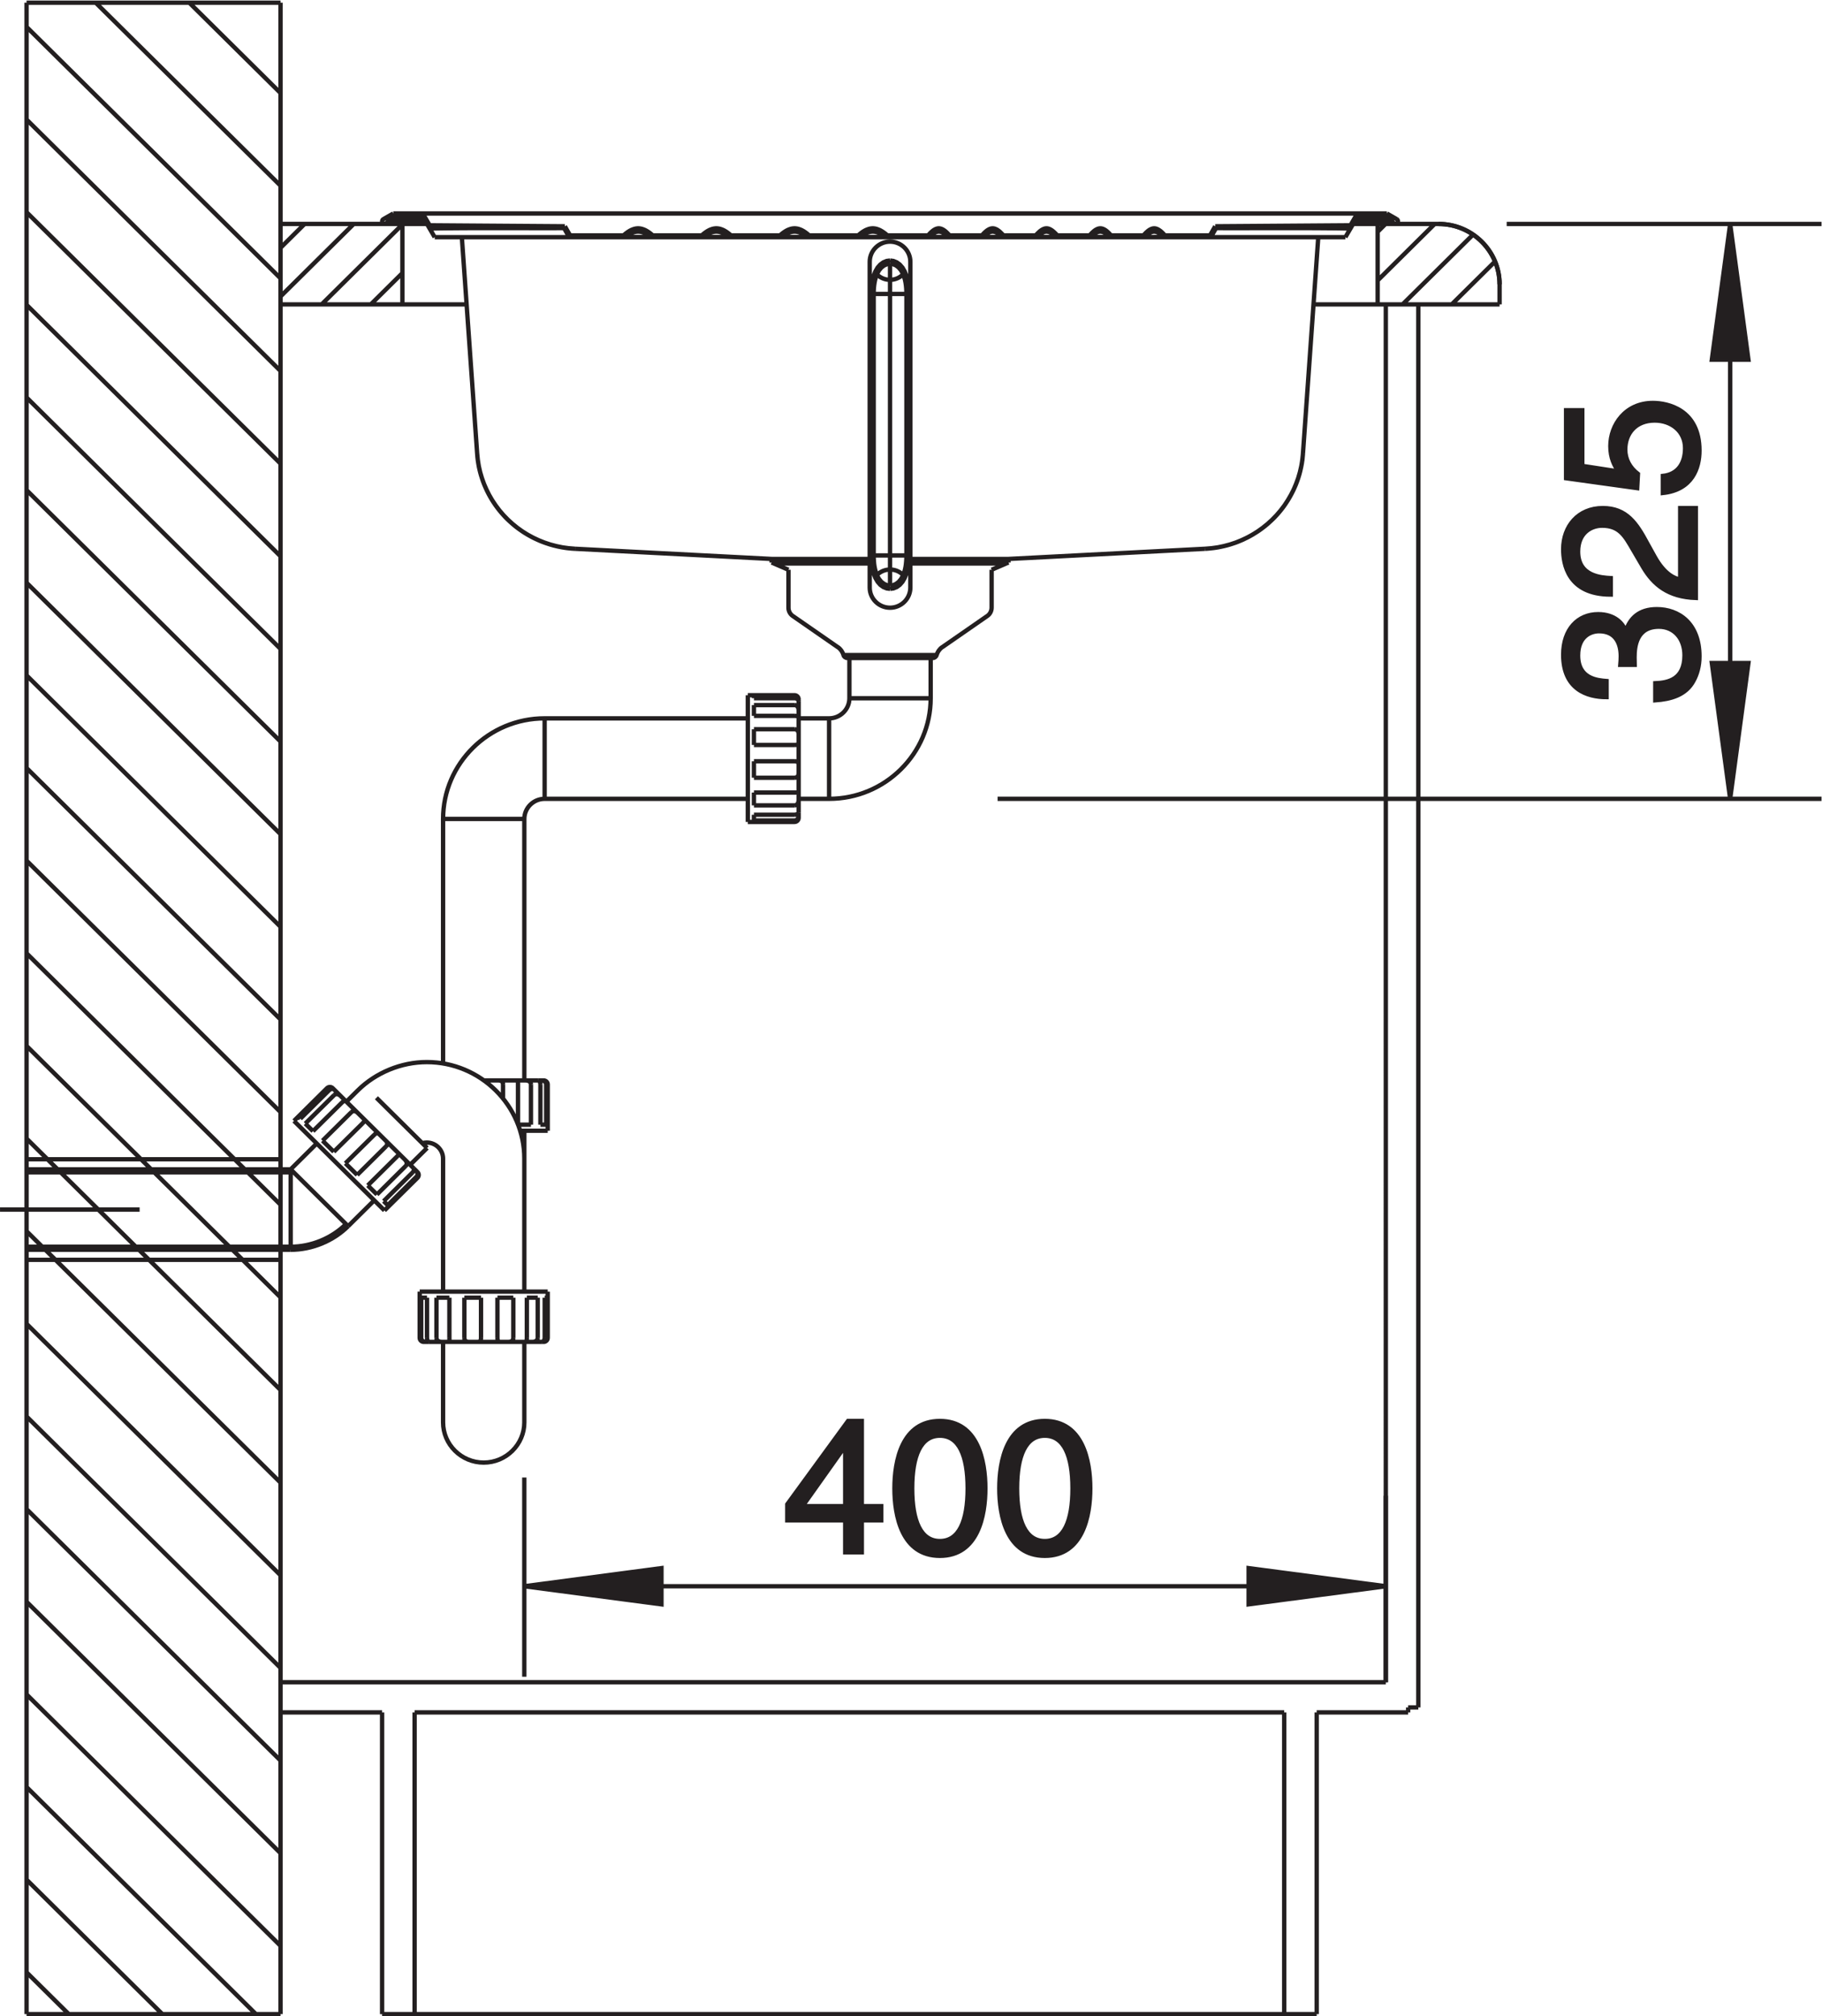 <?xml version="1.0" encoding="UTF-8" standalone="no"?>
<!-- Created with Inkscape (http://www.inkscape.org/) -->

<svg
   version="1.1"
   id="svg2"
   xml:space="preserve"
   width="79.263"
   height="87.678"
   viewBox="0 0 79.263 87.678"
   xmlns="http://www.w3.org/2000/svg"
   xmlns:svg="http://www.w3.org/2000/svg"><defs
     id="defs6"><clipPath
       clipPathUnits="userSpaceOnUse"
       id="clipPath16"><path
         d="M 0,65.758 H 59.447 V 0 H 0 Z"
         id="path14" /></clipPath></defs><g
     id="g8"
     transform="matrix(1.333,0,0,-1.333,0,87.678)"><g
       id="g10"><g
         id="g12"
         clip-path="url(#clipPath16)"><g
           id="g18"
           transform="translate(53.35,44.087)"><path
             d="m 0,0 c 0,0.079 -0.006,0.165 -0.006,0.244 0,0.365 0.068,0.999 0.795,0.999 0.498,0 0.836,-0.384 0.836,-0.932 0,-0.798 -0.547,-0.896 -0.953,-0.914 v -0.555 c 0.498,0.037 0.996,0.165 1.248,0.64 0.113,0.207 0.193,0.476 0.193,0.792 0,1.091 -0.685,1.541 -1.392,1.541 -0.578,0 -0.875,-0.298 -1.01,-0.712 h -0.012 c -0.074,0.231 -0.34,0.548 -0.892,0.548 -0.661,0 -1.141,-0.493 -1.141,-1.322 0,-1.127 0.783,-1.383 1.416,-1.383 v 0.524 c -0.301,0.024 -0.93,0.073 -0.93,0.835 0,0.639 0.426,0.792 0.684,0.792 0.543,0 0.709,-0.403 0.709,-0.817 0,-0.091 -0.006,-0.189 -0.014,-0.28 z"
             style="fill:#231f20;fill-opacity:1;fill-rule:nonzero;stroke:none"
             id="path20" /></g><g
           id="g22"
           transform="translate(52.568,46.915)"><path
             d="m 0,0 c -0.303,0.018 -1.066,0.055 -1.066,0.865 0,0.628 0.437,0.847 0.783,0.847 0.566,0 0.744,-0.329 1.01,-0.786 L 1.059,0.359 C 1.396,-0.213 1.877,-0.615 2.775,-0.646 V 2.285 H 2.266 V -0.042 C 2.1,-0.019 1.76,0.11 1.434,0.695 L 1.187,1.139 c -0.343,0.64 -0.669,1.146 -1.447,1.146 -0.806,0 -1.293,-0.598 -1.293,-1.341 0,-0.463 0.143,-1.48 1.553,-1.48 z"
             style="fill:#231f20;fill-opacity:1;fill-rule:nonzero;stroke:none"
             id="path24" /></g><g
           id="g26"
           transform="translate(51.639,50.577)"><path
             d="m 0,0 v 1.815 h -0.529 v -2.217 l 2.32,-0.323 0.025,0.463 C 1.551,-0.061 1.402,0.219 1.402,0.53 c 0,0.53 0.34,0.95 0.961,0.95 0.543,0 0.992,-0.347 0.992,-0.901 0,-0.482 -0.222,-0.853 -0.726,-0.908 V -0.884 C 3.596,-0.78 3.824,-0.061 3.824,0.5 3.824,1.84 2.783,2.053 2.303,2.053 1.41,2.053 0.916,1.34 0.916,0.646 0.916,0.262 1.047,0 1.187,-0.183 Z"
             style="fill:#231f20;fill-opacity:1;fill-rule:nonzero;stroke:none"
             id="path28" /></g><g
           id="g30"
           transform="translate(51.639,50.577)"><path
             d="m 0,0 v 1.815 h -0.529 v -2.217 l 2.32,-0.323 0.025,0.463 C 1.551,-0.061 1.402,0.219 1.402,0.53 c 0,0.53 0.34,0.95 0.961,0.95 0.543,0 0.992,-0.347 0.992,-0.901 0,-0.482 -0.222,-0.853 -0.726,-0.908 V -0.884 C 3.596,-0.78 3.824,-0.061 3.824,0.5 3.824,1.84 2.783,2.053 2.303,2.053 1.41,2.053 0.916,1.34 0.916,0.646 0.916,0.262 1.047,0 1.187,-0.183 Z m 0.93,-3.662 c -0.303,0.018 -1.067,0.055 -1.067,0.865 0,0.628 0.438,0.847 0.783,0.847 0.567,0 0.745,-0.329 1.01,-0.786 l 0.332,-0.567 c 0.338,-0.572 0.819,-0.974 1.717,-1.005 v 2.931 h -0.51 v -2.328 c -0.166,0.024 -0.506,0.153 -0.832,0.738 l -0.246,0.444 c -0.344,0.64 -0.67,1.146 -1.447,1.146 -0.807,0 -1.293,-0.598 -1.293,-1.341 0,-0.463 0.143,-1.48 1.553,-1.48 z m 0.781,-2.827 c 0,0.079 -0.006,0.164 -0.006,0.243 0,0.366 0.068,1 0.795,1 0.498,0 0.836,-0.384 0.836,-0.933 0,-0.798 -0.547,-0.895 -0.953,-0.913 v -0.555 c 0.498,0.037 0.996,0.165 1.248,0.64 0.113,0.207 0.193,0.475 0.193,0.792 0,1.09 -0.685,1.541 -1.392,1.541 -0.578,0 -0.875,-0.298 -1.01,-0.712 H 1.41 c -0.074,0.231 -0.34,0.548 -0.892,0.548 -0.661,0 -1.141,-0.494 -1.141,-1.322 0,-1.128 0.783,-1.383 1.416,-1.383 v 0.523 c -0.301,0.025 -0.93,0.074 -0.93,0.835 0,0.64 0.426,0.792 0.684,0.792 0.543,0 0.709,-0.402 0.709,-0.816 0,-0.091 -0.006,-0.189 -0.014,-0.28 z"
             style="fill:none;stroke:#231f20;stroke-width:0.142;stroke-linecap:butt;stroke-linejoin:miter;stroke-miterlimit:2.613;stroke-dasharray:none;stroke-opacity:1"
             id="path32" /></g><g
           id="g34"
           transform="translate(56.465,58.47)"><path
             d="M 0,0 -0.598,-4.429 H 0.596 Z"
             style="fill:#231f20;fill-opacity:1;fill-rule:nonzero;stroke:none"
             id="path36" /></g><g
           id="g38"
           transform="translate(56.465,58.47)"><path
             d="M 0,0 -0.598,-4.429 H 0.596 Z"
             style="fill:none;stroke:#231f20;stroke-width:0.142;stroke-linecap:butt;stroke-linejoin:miter;stroke-miterlimit:2.613;stroke-dasharray:none;stroke-opacity:1"
             id="path40" /></g><g
           id="g42"
           transform="translate(56.465,39.716)"><path
             d="m 0,0 v 9.376 m 0,9.377 V 9.376 M -23.908,0 H 2.982 M -7.293,18.753 H 2.982"
             style="fill:none;stroke:#231f20;stroke-width:0.142;stroke-linecap:butt;stroke-linejoin:miter;stroke-miterlimit:2.613;stroke-dasharray:none;stroke-opacity:1"
             id="path44" /></g><g
           id="g46"
           transform="translate(56.465,39.716)"><path
             d="M 0,0 0.596,4.429 H -0.598 Z"
             style="fill:#231f20;fill-opacity:1;fill-rule:nonzero;stroke:none"
             id="path48" /></g><g
           id="g50"
           transform="translate(56.465,39.716)"><path
             d="M 0,0 0.596,4.429 H -0.598 Z"
             style="fill:none;stroke:#231f20;stroke-width:0.142;stroke-linecap:butt;stroke-linejoin:miter;stroke-miterlimit:2.613;stroke-dasharray:none;stroke-opacity:1"
             id="path52" /></g><g
           id="g54"
           transform="translate(27.572,18.587)"><path
             d="m 0,0 h 0.012 v -1.944 h -1.391 z m 1.188,-2.407 v 0.463 H 0.554 V 0.834 H 0.105 l -1.982,-2.717 v -0.524 h 1.889 v -1.042 h 0.542 v 1.042 z"
             style="fill:#231f20;fill-opacity:1;fill-rule:nonzero;stroke:none"
             id="path56" /></g><g
           id="g58"
           transform="translate(32.158,17.221)"><path
             d="M 0,0 C 0,0.89 -0.24,2.199 -1.484,2.199 -2.727,2.199 -2.967,0.89 -2.967,0 c 0,-0.89 0.24,-2.2 1.483,-2.2 C -0.24,-2.2 0,-0.89 0,0 m -0.578,0 c 0,-1.072 -0.283,-1.718 -0.906,-1.718 -0.621,0 -0.904,0.646 -0.904,1.718 0,1.072 0.283,1.719 0.904,1.719 0.623,0 0.906,-0.647 0.906,-1.719"
             style="fill:#231f20;fill-opacity:1;fill-rule:nonzero;stroke:none"
             id="path60" /></g><g
           id="g62"
           transform="translate(35.582,17.221)"><path
             d="M 0,0 C 0,0.89 -0.24,2.199 -1.484,2.199 -2.729,2.199 -2.969,0.89 -2.969,0 c 0,-0.89 0.24,-2.2 1.485,-2.2 C -0.24,-2.2 0,-0.89 0,0 m -0.58,0 c 0,-1.072 -0.283,-1.718 -0.904,-1.718 -0.621,0 -0.905,0.646 -0.905,1.718 0,1.072 0.284,1.719 0.905,1.719 0.621,0 0.904,-0.647 0.904,-1.719"
             style="fill:#231f20;fill-opacity:1;fill-rule:nonzero;stroke:none"
             id="path64" /></g><g
           id="g66"
           transform="translate(35.582,17.221)"><path
             d="M 0,0 C 0,0.89 -0.24,2.199 -1.484,2.199 -2.729,2.199 -2.969,0.89 -2.969,0 c 0,-0.89 0.24,-2.2 1.485,-2.2 C -0.24,-2.2 0,-0.89 0,0 Z m -0.58,0 c 0,-1.072 -0.283,-1.718 -0.904,-1.718 -0.621,0 -0.905,0.646 -0.905,1.718 0,1.072 0.284,1.719 0.905,1.719 0.621,0 0.904,-0.647 0.904,-1.719 z m -2.844,0 c 0,0.89 -0.24,2.199 -1.484,2.199 -1.243,0 -1.483,-1.309 -1.483,-2.199 0,-0.89 0.24,-2.2 1.483,-2.2 1.244,0 1.484,1.31 1.484,2.2 z m -0.578,0 c 0,-1.072 -0.283,-1.718 -0.906,-1.718 -0.621,0 -0.904,0.646 -0.904,1.718 0,1.072 0.283,1.719 0.904,1.719 0.623,0 0.906,-0.647 0.906,-1.719 z M -8.01,1.365 h 0.012 v -1.944 h -1.391 z m 1.188,-2.407 v 0.463 h -0.634 v 2.778 h -0.449 l -1.983,-2.717 v -0.524 h 1.89 v -1.042 h 0.542 v 1.042 z"
             style="fill:none;stroke:#231f20;stroke-width:0.142;stroke-linecap:butt;stroke-linejoin:miter;stroke-miterlimit:2.613;stroke-dasharray:none;stroke-opacity:1"
             id="path68" /></g><g
           id="g70"
           transform="translate(45.227,14.029)"><path
             d="M 0,0 -4.477,0.591 V -0.59 Z"
             style="fill:#231f20;fill-opacity:1;fill-rule:nonzero;stroke:none"
             id="path72" /></g><g
           id="g74"
           transform="translate(45.227,14.029)"><path
             d="M 0,0 -4.477,0.591 V -0.59 Z"
             style="fill:none;stroke:#231f20;stroke-width:0.142;stroke-linecap:butt;stroke-linejoin:miter;stroke-miterlimit:2.613;stroke-dasharray:none;stroke-opacity:1"
             id="path76" /></g><g
           id="g78"
           transform="translate(17.111,14.029)"><path
             d="M 0,0 H 14.057 M 28.115,0 H 14.057 M 0,3.547 v -6.499 m 28.115,-0.18 v 6.085"
             style="fill:none;stroke:#231f20;stroke-width:0.142;stroke-linecap:butt;stroke-linejoin:miter;stroke-miterlimit:2.613;stroke-dasharray:none;stroke-opacity:1"
             id="path80" /></g><g
           id="g82"
           transform="translate(17.111,14.029)"><path
             d="M 0,0 4.476,-0.59 V 0.591 Z"
             style="fill:#231f20;fill-opacity:1;fill-rule:nonzero;stroke:none"
             id="path84" /></g><g
           id="g86"
           transform="translate(17.111,14.029)"><path
             d="M 0,0 4.476,-0.59 V 0.591 Z"
             style="fill:none;stroke:#231f20;stroke-width:0.142;stroke-linecap:butt;stroke-linejoin:miter;stroke-miterlimit:2.613;stroke-dasharray:none;stroke-opacity:1"
             id="path88" /></g><g
           id="g90"
           transform="translate(48.94,56.501)"><path
             d="M 0,0 C 0,1.084 -0.895,1.969 -1.99,1.969 M -31.165,-14.16 c -1.826,0 -3.315,-1.474 -3.315,-3.281 m 3.315,3.281 c -1.826,0 -3.315,-1.474 -3.315,-3.281 m 3.315,0.656 c -0.365,0 -0.663,-0.295 -0.663,-0.656 m 0.663,0.656 c -0.365,0 -0.663,-0.295 -0.663,-0.656 m -2.652,-11.081 c 0,0.289 -0.239,0.524 -0.531,0.524 -0.048,0 -0.101,-0.007 -0.147,-0.02 m 0.678,-0.504 c 0,0.289 -0.239,0.524 -0.531,0.524 -0.048,0 -0.101,-0.007 -0.147,-0.02 m 3.33,-0.504 c 0,1.734 -1.43,3.149 -3.183,3.149 -0.833,0 -1.666,-0.344 -2.25,-0.922 m 5.433,-2.227 c 0,1.734 -1.43,3.149 -3.183,3.149 -0.833,0 -1.666,-0.344 -2.25,-0.922 m 2.781,-10.83 c 0,-0.723 0.595,-1.313 1.326,-1.313 0.73,0 1.326,0.59 1.326,1.313 m -2.652,0 c 0,-0.723 0.595,-1.313 1.326,-1.313 0.73,0 1.326,0.59 1.326,1.313 m 9.946,20.34 c 1.826,0 3.315,1.474 3.315,3.281 m -3.315,-3.281 c 1.826,0 3.315,1.474 3.315,3.281 m -3.315,-0.656 c 0.365,0 0.663,0.295 0.663,0.656 m -0.663,-0.656 c 0.365,0 0.663,0.295 0.663,0.656 m -1.989,2.953 c 0,-0.107 0.053,-0.209 0.141,-0.269 m -0.141,0.269 c 0,-0.107 0.053,-0.209 0.141,-0.269 m 1.654,-1.274 c -0.027,0.1 -0.094,0.196 -0.181,0.255 m 0.181,-0.255 c -0.027,0.1 -0.094,0.196 -0.181,0.255 m 3.094,-0.352 c 0.059,0 0.112,0.04 0.127,0.096 m -0.127,-0.096 c 0.059,0 0.112,0.04 0.127,0.096 m -3.04,0 c 0.016,-0.057 0.068,-0.096 0.127,-0.096 m -0.127,0.096 c 0.016,-0.057 0.068,-0.096 0.127,-0.096 m 3.094,0.352 c -0.087,-0.059 -0.153,-0.157 -0.181,-0.257 m 0.181,0.257 c -0.087,-0.059 -0.153,-0.157 -0.181,-0.257 m 1.654,1.276 c 0.088,0.06 0.141,0.162 0.141,0.269 m -0.141,-0.269 c 0.088,0.06 0.141,0.162 0.141,0.269 m -2.888,1.069 c -0.112,0.113 -0.266,0.177 -0.427,0.177 -0.161,0 -0.319,-0.067 -0.429,-0.179 m 0.856,0.002 c -0.112,0.113 -0.266,0.177 -0.427,0.177 -0.161,0 -0.319,-0.067 -0.429,-0.179 m -0.234,-0.411 c 0,-0.361 0.298,-0.656 0.663,-0.656 0.365,0 0.663,0.295 0.663,0.656 m -1.326,0 c 0,-0.361 0.298,-0.656 0.663,-0.656 0.365,0 0.663,0.295 0.663,0.656 m 0,10.63 c 0,0.361 -0.298,0.656 -0.663,0.656 -0.365,0 -0.663,-0.295 -0.663,-0.656 m 1.326,0 c 0,0.361 -0.298,0.656 -0.663,0.656 -0.365,0 -0.663,-0.295 -0.663,-0.656 m 0.234,-0.411 c 0.11,-0.113 0.268,-0.179 0.429,-0.179 0.161,0 0.319,0.069 0.429,0.182 m -0.858,-0.003 c 0.11,-0.113 0.268,-0.179 0.429,-0.179 0.161,0 0.319,0.069 0.429,0.182 m -15.85,-29.474 c 0.024,0.024 0.039,0.059 0.039,0.093 0,0.034 -0.015,0.068 -0.039,0.093 m 0,-0.186 c 0.024,0.024 0.039,0.059 0.039,0.093 0,0.034 -0.015,0.068 -0.039,0.093 m -2.767,2.737 c -0.024,0.024 -0.058,0.038 -0.093,0.038 -0.035,0 -0.07,-0.014 -0.094,-0.038 m 0.187,0 c -0.024,0.024 -0.058,0.038 -0.093,0.038 -0.035,0 -0.07,-0.014 -0.094,-0.038 m 1.865,28.303 c -0.009,-0.005 -0.014,-0.014 -0.014,-0.023 0,-0.015 0.013,-0.027 0.028,-0.027 0.005,0 0.011,10e-4 0.015,0.005 m -0.029,0.045 c -0.009,-0.005 -0.014,-0.014 -0.014,-0.023 0,-0.015 0.013,-0.027 0.028,-0.027 0.005,0 0.011,10e-4 0.015,0.005 m 32.962,0 c 0.004,-0.004 0.01,-0.005 0.016,-0.005 0.015,0 0.027,0.012 0.027,0.027 0,0.009 -0.006,0.018 -0.014,0.023 M -3.412,2.034 c 0.004,-0.004 0.01,-0.005 0.016,-0.005 0.015,0 0.027,0.012 0.027,0.027 0,0.009 -0.006,0.018 -0.014,0.023 M -3.443,1.99 c 0.013,-0.009 0.031,-0.014 0.047,-0.014 0.044,0 0.08,0.036 0.08,0.08 0,0.027 -0.016,0.054 -0.039,0.069 M -3.443,1.99 c 0.013,-0.009 0.031,-0.014 0.047,-0.014 0.044,0 0.08,0.036 0.08,0.08 0,0.027 -0.016,0.054 -0.039,0.069 m -33.075,0 c -0.024,-0.015 -0.039,-0.042 -0.039,-0.069 0,-0.044 0.035,-0.08 0.08,-0.08 0.016,0 0.033,0.005 0.046,0.014 m -0.087,0.135 c -0.024,-0.015 -0.039,-0.042 -0.039,-0.069 0,-0.044 0.035,-0.08 0.08,-0.08 0.016,0 0.033,0.005 0.046,0.014 m 1.1,-36.36 c 0,-0.072 0.059,-0.131 0.133,-0.131 m -0.133,0.131 c 0,-0.072 0.059,-0.131 0.133,-0.131 m 3.912,0 c 0.073,0 0.133,0.059 0.133,0.131 m -0.133,-0.131 c 0.073,0 0.133,0.059 0.133,0.131 m 8.056,16.831 c 0.072,0 0.133,0.059 0.133,0.131 m -0.133,-0.131 c 0.072,0 0.133,0.059 0.133,0.131 m 0,3.871 c 0,0.073 -0.061,0.132 -0.133,0.132 m 0.133,-0.132 c 0,0.073 -0.061,0.132 -0.133,0.132 m -8.056,-12.697 c 0,0.072 -0.06,0.131 -0.133,0.131 m 0.133,-0.131 c 0,0.072 -0.06,0.131 -0.133,0.131 m -8.256,-5.426 c 0.669,0 1.337,0.275 1.806,0.739 m -1.806,-0.739 c 0.669,0 1.337,0.275 1.806,0.739 m -1.806,1.689 c 0.027,0 0.053,0.011 0.071,0.028 m -0.071,-0.028 c 0.027,0 0.053,0.011 0.071,0.028 m -0.402,38.128 h -8.288 M -3.412,2.034 -3.648,2.198 M -3.443,1.99 -3.68,2.155 m 0,0.155 0.325,-0.186 m -0.34,0.133 0.312,-0.178 m -27.122,-0.187 -4.413,0.032 m 4.382,-0.085 -4.414,0.033 m 23.518,-0.33 h -0.142 m -1.615,0 h -0.143 m -1.613,0 h -0.143 m -1.615,0 h -0.143 m -1.614,0 h -0.143 m 9.574,0.291 0.168,-10e-4 m -11.85,-0.29 h -0.16 m -2.393,0 h -0.159 m -2.393,0 h -0.16 m -2.394,0 h -0.159 m 17.256,0 h -0.159 M -9.25,1.837 -9.244,1.836 -9.225,1.835 -9.193,1.834 -9.15,1.833 h 0.121 m -1.893,-0.238 -0.047,0.051 -0.043,0.044 -0.041,0.037 -0.039,0.029 -0.035,0.023 -0.031,0.017 -0.031,0.013 -0.028,0.009 -0.029,0.005 -0.027,0.002 -0.028,-0.002 -0.027,-0.005 -0.029,-0.009 -0.03,-0.013 -0.033,-0.017 -0.035,-0.023 -0.037,-0.03 -0.041,-0.036 -0.043,-0.044 -0.047,-0.051 m -1.057,0 -0.047,0.051 -0.043,0.044 -0.041,0.037 -0.037,0.029 -0.035,0.023 -0.033,0.017 -0.029,0.013 -0.03,0.009 -0.027,0.005 -0.027,0.002 -0.028,-0.002 -0.029,-0.005 -0.029,-0.009 -0.03,-0.013 -0.033,-0.017 -0.035,-0.023 -0.037,-0.03 -0.041,-0.036 -0.043,-0.044 -0.047,-0.051 m 2.41,-0.053 -0.043,0.043 -0.041,0.036 -0.037,0.029 -0.035,0.023 -0.031,0.017 -0.031,0.013 -0.028,0.008 -0.027,0.005 -0.029,0.002 -0.028,-10e-4 -0.027,-0.006 -0.029,-0.008 -0.03,-0.013 -0.031,-0.017 -0.035,-0.023 -0.037,-0.028 -0.041,-0.037 -0.043,-0.043 m -1.155,0 -0.042,0.043 -0.04,0.036 -0.039,0.029 -0.033,0.023 -0.033,0.017 -0.029,0.013 -0.03,0.008 -0.027,0.005 -0.027,0.002 -0.028,-10e-4 -0.029,-0.006 -0.027,-0.008 -0.032,-0.013 -0.031,-0.017 -0.035,-0.023 -0.037,-0.028 -0.041,-0.037 -0.043,-0.043 m -6.561,-0.767 0.11,-0.014 0.109,-0.045 0.1,-0.072 0.088,-0.101 0.07,-0.12 0.048,-0.119 0.031,-0.107 0.02,-0.101 0.015,-0.101 0.01,-0.103 0.005,-0.104 0.002,-0.103 m 9.877,1.853 H -9.414 L -9.42,1.539 V 1.54 m 0.012,-0.002 0.019,-0.002 h 0.028 0.039 m -3.707,0.006 h -0.16 m -1.598,0 h -0.158 m -1.6,0 h -0.158 m -1.598,0 h -0.159 m -12.916,0.29 h 0.245 m 10.589,-0.29 h -0.169 m -2.384,0 h -0.169 m -2.384,0 h -0.168 m -2.385,0 h -0.169 m 19.509,0.29 h 0.207 m -11.717,-0.29 h -0.171 m -2.381,0 h -0.172 m -2.381,0 h -0.172 m -2.381,0 h -0.172 m -2.93,0.29 h 0.208 M -3.68,2.31 h -32.425 m 0.931,-0.053 h -0.917 m 32.396,0 H -4.611 M -35.096,2.123 h -1.039 m 32.485,0 H -4.689 M -35.071,2.08 h -1.102 m 32.601,0 H -4.715 M -35.006,1.969 h -4.779 m 37.795,0 h -2.789 m -6.143,-0.374 h 1.471 m -3.229,0 h 1.057 m -2.813,0 h 1.055 m -2.812,0 h 1.054 m -2.812,0 h 1.056 m -3.084,0 h 1.327 m -3.88,0 h 1.598 m -4.15,0 h 1.597 m -4.15,0 h 1.597 m -4.295,0 h 1.742 m 17.622,-0.053 h 1.551 m -3.309,0 h 1.155 m -2.91,0 h 1.152 m -2.91,0 h 1.154 m -2.912,0 h 1.154 m -3.196,0 h 1.439 m -3.992,0 h 1.724 m -4.277,0 h 1.725 m -4.278,0 h 1.725 m -4.39,0 h 1.837 m -6.224,-0.006 h 29.72 m -13.109,0.006 h -0.159 m 1.916,0 h -0.16 m 1.918,0 h -0.16 m 1.916,0 h -0.158 m 1.916,0 h -0.16 m 2.619,0.29 0.625,10e-4 M -27.86,1.542 h -0.169 m 2.721,0 h -0.168 m 2.722,0 h -0.169 m 2.721,0 h -0.169 m -10.552,0.29 0.166,10e-4 m 3.056,-0.291 h -0.159 m 2.712,0 h -0.16 m 2.713,0 h -0.159 m 2.712,0 h -0.16 m 2.202,0 h -0.142 m 1.9,0 h -0.143 m 1.901,0 h -0.143 m 1.898,0 h -0.142 m 1.9,0 h -0.142 m -19.644,0.291 h 0.122 M -4.867,1.924 -9.281,1.892 M -4.836,1.872 -9.25,1.839 m -10.035,-2.154 h 0.055 m -1.197,0 h 1.069 m -1.198,0 h 0.056 m -13.212,-0.341 h -6.073 m 39.785,0 h -6.074 m 6.074,0 V 0 m -2.652,-46.424 v 45.768 m -0.332,-45.931 v 0.163 m -0.729,0.82 V -0.656 M -3.979,2.257 V 2.31 m 0,-2.966 V 1.969 M -4.111,1.976 V 1.99 m -1.858,-48.577 v -9.843 m -1.06,9.843 v -9.843 m -23.14,47.802 6.41,-0.332 m 4.474,0.115 h 0.055 m -1.197,0 h 1.069 m -1.198,0 h 0.056 m -3.259,-0.115 h 3.203 m 4.529,0 h -3.203 m -4.529,-0.116 h 3.203 m 4.529,0 h -3.203 m 0,-0.031 h 3.134 m -4.46,0 h -3.133 m 14.072,0.479 -6.41,-0.332 m 9.609,3.427 0.5,7.069 M -9.25,1.839 V 1.837 m -14.436,-10.944 0.478,-0.206 m -0.551,0.237 0.071,-0.03 m 2.275,-2.989 h 3.04 m -0.127,-0.096 h -2.786 m -10.09,14.023 -0.38,10e-4 h -0.363 l -0.344,0.001 h -0.325 l -0.305,-0.001 h -0.283 -0.262 L -33.876,1.832 -34.09,1.83 -34.281,1.829 -34.448,1.827 -34.59,1.825 l -0.117,-0.002 -0.09,-0.002 -0.065,-0.003 -0.04,-0.003 -0.013,-0.003 m 26.886,0.021 h 0.363 l 0.344,0.001 h 0.324 l 0.305,-0.001 h 0.285 0.26 L -5.91,1.832 -5.695,1.83 -5.506,1.829 -5.338,1.827 -5.195,1.825 -5.08,1.823 -4.988,1.821 -4.924,1.818 -4.885,1.815 -4.871,1.812 M -30.462,1.536 h 0.037 0.029 l 0.019,0.002 m -0.258,0.295 0.043,0.001 0.031,10e-4 0.019,0.001 0.006,10e-4 m 0.159,-0.299 h 0.006 l 0.004,10e-4 0.002,0.001 m 15.929,0.055 -0.046,0.051 -0.045,0.044 -0.041,0.037 -0.037,0.029 -0.036,0.023 -0.031,0.017 -0.031,0.013 -0.029,0.009 -0.028,0.005 -0.027,0.002 -0.027,-0.002 -0.03,-0.005 -0.027,-0.009 -0.031,-0.013 -0.032,-0.017 -0.035,-0.023 -0.039,-0.03 -0.039,-0.036 -0.045,-0.044 -0.047,-0.051 m -1.054,0 -0.047,0.051 -0.045,0.044 -0.039,0.037 -0.039,0.029 -0.033,0.023 -0.034,0.017 -0.031,0.013 -0.027,0.009 -0.03,0.005 -0.027,0.002 L -16.572,1.823 -16.6,1.818 -16.629,1.809 -16.66,1.796 -16.691,1.779 -16.727,1.756 -16.764,1.726 -16.805,1.69 -16.848,1.646 -16.895,1.595 m 2.411,-0.053 -0.045,0.043 -0.039,0.036 -0.037,0.029 -0.036,0.023 -0.031,0.017 -0.031,0.013 -0.029,0.008 -0.028,0.005 -0.027,0.002 L -14.814,1.717 -14.842,1.711 -14.871,1.703 -14.9,1.69 -14.934,1.673 -14.969,1.65 -15.006,1.622 -15.045,1.585 -15.088,1.542 m -1.154,0 -0.043,0.043 -0.041,0.036 -0.037,0.029 -0.035,0.023 -0.032,0.017 -0.031,0.013 -0.027,0.008 -0.03,0.005 -0.027,0.002 L -16.572,1.717 -16.6,1.711 -16.629,1.703 -16.658,1.69 -16.689,1.673 -16.725,1.65 -16.762,1.622 -16.803,1.585 -16.846,1.542 m -1.154,0 -0.042,0.043 -0.041,0.036 -0.038,0.029 -0.034,0.023 -0.032,0.017 -0.03,0.013 -0.029,0.008 -0.028,0.005 -0.027,0.002 L -18.329,1.717 -18.356,1.711 -18.385,1.703 -18.416,1.69 -18.448,1.673 -18.482,1.65 -18.52,1.622 -18.56,1.585 -18.603,1.542 m -1.439,0 -0.063,0.047 -0.059,0.038 -0.053,0.03 -0.051,0.023 -0.049,0.017 -0.047,0.012 -0.047,0.007 -0.046,0.002 -0.045,-0.002 -0.046,-0.007 -0.047,-0.012 -0.05,-0.017 -0.05,-0.023 -0.055,-0.03 -0.058,-0.038 -0.063,-0.047 m 0.978,-0.873 -0.094,-0.012 -0.097,-0.041 -0.09,-0.068 -0.079,-0.094 -0.062,-0.113 -0.04,-0.105 -0.026,-0.095 -0.018,-0.09 -0.013,-0.09 -0.009,-0.091 -0.005,-0.093 -0.001,-0.092 m 2.476,1.91 -0.047,0.051 -0.044,0.044 -0.04,0.037 -0.038,0.029 -0.035,0.023 -0.032,0.017 -0.03,0.013 -0.03,0.009 -0.027,0.005 -0.027,0.002 -0.029,-0.002 -0.027,-0.005 -0.029,-0.009 -0.031,-0.013 -0.032,-0.017 -0.035,-0.023 -0.037,-0.03 -0.041,-0.036 -0.043,-0.044 -0.047,-0.051 m -1.327,0 -0.071,0.06 -0.066,0.048 -0.06,0.038 -0.055,0.03 -0.054,0.021 -0.05,0.017 -0.049,0.01 -0.049,0.005 h -0.047 l -0.049,-0.005 -0.049,-0.01 -0.05,-0.017 -0.053,-0.021 -0.056,-0.03 -0.06,-0.038 -0.066,-0.048 -0.071,-0.06 m -1.598,0 -0.071,0.06 -0.065,0.048 -0.06,0.038 -0.056,0.03 -0.053,0.021 -0.051,0.017 -0.049,0.01 -0.048,0.005 h -0.048 l -0.049,-0.005 -0.048,-0.01 -0.051,-0.017 -0.053,-0.021 -0.056,-0.03 -0.06,-0.038 -0.066,-0.048 -0.071,-0.06 m 0.892,-0.053 -0.063,0.047 -0.058,0.038 -0.054,0.03 -0.051,0.023 -0.049,0.017 -0.047,0.012 -0.046,0.007 -0.046,0.002 -0.046,-0.002 -0.046,-0.007 -0.047,-0.012 -0.049,-0.017 -0.051,-0.023 -0.054,-0.03 -0.058,-0.038 -0.063,-0.047 m -1.725,0 -0.063,0.047 -0.058,0.038 -0.054,0.03 -0.051,0.023 -0.049,0.017 -0.047,0.012 -0.047,0.007 -0.045,0.002 -0.046,-0.002 -0.046,-0.007 -0.047,-0.012 -0.049,-0.017 -0.051,-0.023 -0.054,-0.03 -0.058,-0.038 -0.063,-0.047 m 0.892,0.053 -0.072,0.06 -0.065,0.048 -0.06,0.038 -0.056,0.03 -0.053,0.021 -0.051,0.017 -0.049,0.01 -0.048,0.005 h -0.048 l -0.048,-0.005 -0.049,-0.01 -0.051,-0.017 -0.053,-0.021 -0.056,-0.03 -0.06,-0.038 -0.065,-0.048 -0.072,-0.06 m -1.597,0 -0.071,0.06 -0.066,0.048 -0.06,0.038 -0.056,0.03 -0.053,0.021 -0.051,0.017 -0.048,0.01 -0.049,0.005 h -0.048 l -0.048,-0.005 -0.049,-0.01 -0.051,-0.017 -0.053,-0.021 -0.056,-0.03 -0.06,-0.038 -0.065,-0.048 -0.072,-0.06 m 0.892,-0.053 -0.063,0.047 -0.058,0.038 -0.054,0.03 -0.051,0.023 -0.049,0.017 -0.047,0.012 -0.046,0.007 -0.046,0.002 -0.046,-0.002 -0.046,-0.007 -0.047,-0.012 -0.049,-0.017 -0.051,-0.023 -0.054,-0.03 -0.058,-0.038 -0.063,-0.047 m 8.636,-11.477 -0.109,0.014 -0.11,0.045 -0.1,0.072 -0.087,0.1 -0.071,0.121 -0.047,0.118 -0.031,0.108 -0.021,0.101 -0.014,0.101 -0.01,0.103 -0.006,0.104 -0.001,0.103 m -9.683,0.218 -0.203,0.017 -0.201,0.028 -0.199,0.041 -0.197,0.052 -0.192,0.064 -0.189,0.076 -0.183,0.086 -0.178,0.097 -0.172,0.108 -0.165,0.118 -0.157,0.128 -0.149,0.136 -0.141,0.145 -0.132,0.154 -0.121,0.161 -0.113,0.168 -0.101,0.174 -0.09,0.18 -0.08,0.185 -0.068,0.19 -0.057,0.193 -0.044,0.196 -0.032,0.199 -0.02,0.198 m 23.752,-3.095 0.01,10e-4 0.029,0.001 m 0,0 0.017,10e-4 0.02,10e-4 0.021,0.002 0.026,0.002 0.029,0.003 0.035,0.004 0.037,0.004 0.039,0.004 0.039,0.005 0.043,0.006 0.043,0.007 0.043,0.007 0.045,0.009 0.045,0.009 0.045,0.01 0.047,0.01 0.045,0.011 0.049,0.012 0.047,0.013 0.048,0.014 0.049,0.015 0.049,0.016 0.051,0.017 0.049,0.017 0.051,0.019 0.05,0.02 0.053,0.022 0.053,0.022 0.053,0.024 0.052,0.026 0.055,0.027 0.057,0.028 0.056,0.031 0.057,0.033 0.058,0.034 0.059,0.037 0.061,0.038 0.06,0.041 0.061,0.044 0.06,0.045 0.061,0.047 0.06,0.05 0.061,0.053 0.06,0.055 0.061,0.057 0.061,0.06 0.058,0.062 0.061,0.067 0.058,0.068 0.059,0.073 0.058,0.075 0.057,0.08 0.055,0.083 0.054,0.085 0.053,0.09 0.051,0.094 0.049,0.096 0.047,0.101 0.045,0.104 0.041,0.108 0.039,0.112 0.035,0.114 0.031,0.119 0.027,0.122 0.024,0.126 0.017,0.128 0.014,0.133 0.004,0.041 m -33.367,11.771 -2.979,2.949 m 33.162,-17.814 0.202,0.017 0.203,0.028 0.197,0.041 0.197,0.052 0.194,0.064 0.187,0.076 0.184,0.086 0.177,0.097 0.172,0.108 0.164,0.118 0.159,0.128 0.148,0.136 0.141,0.145 0.132,0.154 0.122,0.161 0.111,0.168 0.101,0.174 0.092,0.18 0.078,0.185 0.069,0.19 0.056,0.193 0.045,0.196 0.034,0.199 0.019,0.198 m -13.475,-4.296 0.095,0.012 0.097,0.041 0.09,0.068 0.079,0.095 0.062,0.113 0.04,0.104 0.026,0.096 0.018,0.089 0.012,0.089 0.009,0.092 0.005,0.093 0.002,0.092 m -3.709,-1.975 1.472,-1.02 m -2.939,-1.565 h 1.525 m -1.326,-0.002 h 1.326 m -1.326,-0.095 h 1.326 m 1.79,-0.002 h 2.652 m -5.768,-0.224 h 1.326 m -1.326,-0.35 h 1.326 m 0.133,-0.082 h 0.994 m -2.652,0 h -6.631 m 6.83,-0.355 h 1.326 m -1.326,-0.513 h 1.326 M -9.42,1.542 V 1.54 m -21.085,0.352 0.17,-0.297 m -0.201,0.244 0.17,-0.297 m 7.357,-15.27 0.026,-0.002 0.027,-0.01 0.025,-0.016 0.021,-0.023 0.015,-0.028 0.011,-0.031 0.006,-0.035 0.002,-0.034 m -0.133,0.5 0.026,-0.003 0.027,-0.008 0.025,-0.016 0.021,-0.019 0.015,-0.023 0.011,-0.024 0.006,-0.025 m -0.131,-0.99 0.026,-0.003 0.027,-0.007 0.025,-0.014 0.021,-0.02 0.015,-0.025 0.011,-0.031 0.006,-0.034 0.002,-0.038 m -0.013,0.596 h -0.006 l -0.015,0.002 -0.021,0.004 -0.025,0.003 -0.027,0.003 -0.026,0.001 m -16.776,17.294 -6.033,5.971 m 6.033,-8.993 -8.288,8.202 m 23.738,-23.956 h 1.326 m -1.326,-0.537 h 1.326 m -1.326,-0.483 h 1.326 m 0.133,-0.205 h 0.994 m -2.652,0 h -6.631 m 6.83,-0.214 h 1.326 m -1.326,-0.305 h 1.326 m -8.819,-0.137 h -2.652 m 10.145,-0.05 h 1.326 m -1.525,-0.049 h 1.525 m 0.078,0.961 0.007,0.001 m 6.897,7.618 v -0.116 m -0.551,-0.237 v -1.238 M -35.144,2.31 -34.918,1.924 m 0.165,-0.388 -0.421,0.721 m -0.962,-0.059 0.03,-0.043 m 13.097,-17.715 0.026,-10e-4 0.027,-0.003 0.025,-0.008 0.021,-0.012 0.015,-0.016 0.011,-0.021 0.006,-0.026 0.002,-0.029 m -0.048,-0.902 0.014,-0.001 0.015,-0.003 0.011,-0.005 0.006,-0.01 0.002,-0.015 m -0.133,0.032 h 0.026 l 0.052,10e-4 m -0.078,-0.725 0.032,0.002 0.03,0.008 0.026,0.01 0.019,0.013 0.015,0.013 0.008,0.01 0.003,0.006 m -16.909,14.414 -8.288,8.202 M -4.611,2.257 -5.033,1.536 m 0.39,0.774 -0.224,-0.386 m -13.7,-15.428 v 1.313 m -0.663,2.296 v 10.63 m -0.055,-9.58 v 8.53 m -0.073,-8.53 v 8.53 m 0.073,-8.53 -0.002,-0.104 -0.005,-0.104 -0.011,-0.103 -0.014,-0.101 -0.021,-0.101 -0.031,-0.107 -0.047,-0.118 -0.07,-0.12 -0.087,-0.1 -0.1,-0.073 -0.11,-0.045 -0.11,-0.014 m -0.607,9.62 0.001,0.104 0.006,0.104 0.01,0.103 0.015,0.101 0.02,0.101 0.031,0.107 0.047,0.118 0.07,0.12 0.088,0.1 0.1,0.073 0.109,0.045 0.11,0.014 m 0,-10.61 V 0.676 m -0.534,-9.521 v 8.53 m -0.073,-8.53 v 8.53 m -0.056,-9.58 v 10.63 m -19.229,-6.585 -8.288,8.202 m 27.646,-11.197 0.001,-0.093 0.006,-0.093 0.008,-0.092 0.013,-0.09 0.019,-0.09 0.026,-0.095 0.04,-0.105 0.062,-0.112 0.078,-0.093 0.09,-0.068 0.096,-0.041 0.095,-0.012 m 0.535,9.514 -0.002,0.093 -0.005,0.093 -0.009,0.093 -0.013,0.09 -0.018,0.09 -0.027,0.096 -0.04,0.105 -0.063,0.111 -0.078,0.093 -0.089,0.068 -0.096,0.04 -0.095,0.012 m -2.983,-14.263 -0.002,0.011 -0.006,0.015 -0.011,0.016 -0.015,0.016 -0.021,0.014 -0.025,0.011 -0.027,0.007 -0.026,0.002 M -3.648,2.198 -3.68,2.155 m -17.539,-15.659 v 1.313 m -0.663,-1.969 v -2.625 m -0.994,-0.459 v -0.164 m 0,3.814 v -3.648 m 0,3.695 v -0.045 m -0.332,4.279 v -1.238 m 0.33,-2.974 0.002,-0.022 m 0,-1.39 -0.002,-0.025 -0.006,-0.022 -0.011,-0.016 -0.015,-0.012 -0.021,-0.008 -0.025,-0.005 -0.027,-0.002 -0.026,-0.001 m 0.133,-2.305 -0.002,-0.027 -0.006,-0.029 -0.011,-0.028 -0.015,-0.025 -0.021,-0.021 -0.025,-0.016 -0.027,-0.009 -0.026,-0.003 m 0.133,1.552 -0.002,-0.036 -0.006,-0.033 -0.011,-0.028 -0.015,-0.023 -0.021,-0.017 -0.025,-0.012 -0.027,-0.007 -0.026,-0.002 m 0.133,-0.719 -0.002,-0.036 -0.006,-0.036 -0.011,-0.032 -0.015,-0.028 -0.021,-0.022 -0.025,-0.016 -0.027,-0.01 -0.026,-0.003 m -16.776,8.127 -8.288,8.202 m 46.511,0.014 1.406,1.391 m -3.01,-1.391 2.295,2.271 M -9.25,1.839 -9.42,1.542 m 0.139,0.35 -0.17,-0.297 M -23.759,-8.96 v -0.116 m -0.576,-4.426 v 0.095 m 0,-3.897 v -0.187 m 0,0.911 v -0.419 m 0,1.439 v -0.537 m 0,1.582 v -0.513 m 0,1.3 v -0.35 m -0.199,0.673 v -4.135 m -5.831,19.08 -0.001,0.002 m 7.49,-15.621 -0.002,-0.008 -0.006,-0.004 h -0.005 m -16.896,2.197 -8.288,8.202 m 8.288,-11.224 -8.288,8.202 m 16.709,-19.257 h 0.166 m -1.962,0 h 1.793 m 0.064,-1.444 h 0.188 m -0.92,0 h 0.423 m -0.354,-0.197 h 0.901 m -0.209,1.641 0.027,-0.001 0.03,-0.006 0.028,-0.011 0.025,-0.015 0.021,-0.021 0.016,-0.024 0.01,-0.028 0.002,-0.025 m -1.568,0.131 0.037,-0.001 0.033,-0.006 0.028,-0.011 0.023,-0.015 0.018,-0.021 0.012,-0.024 0.007,-0.028 0.002,-0.025 m 0.726,0.131 0.037,-0.001 0.036,-0.006 0.033,-0.011 0.028,-0.015 0.022,-0.021 0.016,-0.024 0.01,-0.028 0.003,-0.025 m -16.461,-2.441 h 8.288 m 35.806,28.668 1.862,1.844 m -1.862,-0.257 0.258,0.257 m -32.219,-30.377 0.01,0.01 0.013,0.009 0.011,0.003 0.011,-0.003 0.012,-0.009 m -0.51,-1.816 1.079,1.067 m -0.972,-0.895 0.937,0.929 m -1.07,-0.796 0.937,0.928 m -0.072,0.257 0.554,0.549 m -2.578,-2.552 0.852,0.843 m 0.088,0.191 0.937,0.929 m -1.236,-0.633 0.938,0.928 m -3.786,10.531 -8.288,8.202 m 12.591,-19.245 0.018,0.02 0.015,0.022 0.011,0.024 0.007,0.023 0.003,0.018 -0.001,0.016 -0.002,0.01 -0.002,0.005 m -4.352,-0.029 h 0.331 m -8.619,0 h 8.288 m -8.288,-0.097 h 8.619 m -4.929,-1.215 h -4.556 m 32.22,19.364 -1.472,-1.02 m -19.091,-17.215 0.937,0.928 m -1.322,-0.548 0.938,0.927 m -1.309,1.296 0.021,0.017 0.026,0.012 0.03,0.006 0.03,-10e-4 0.031,-0.009 0.03,-0.016 0.029,-0.02 0.026,-0.023 m -0.452,0.261 0.021,0.017 0.025,0.012 0.029,0.007 0.028,0.001 0.027,-0.005 0.025,-0.01 0.022,-0.013 m 0.397,-0.409 -0.01,-0.008 -0.016,-0.012 -0.021,-0.015 -0.024,-0.018 -0.023,-0.022 m 0.312,-0.309 0.02,0.017 0.025,0.013 0.028,0.008 0.028,0.001 0.029,-0.007 0.03,-0.015 0.029,-0.02 0.027,-0.026 m 0.53,-0.71 0.02,0.018 0.021,0.017 0.024,0.011 0.023,0.007 h 0.022 l 0.023,-0.008 0.022,-0.014 0.023,-0.021 m 28.987,29.59 0.054,0.053 m -30.536,-30.204 0.938,0.927 m -1.305,-0.565 0.938,0.928 m -1.979,-1.863 0.852,0.844 m 1.341,1.733 -0.374,-0.37 m -1.09,-0.962 0.938,0.927 m 1.842,-1.713 0.005,0.005 m 5.404,30.245 v 0.002 m -0.529,-29.451 v 1.51 m 0,-6.759 v -1.509 m -0.002,1.312 v -1.312 m -0.048,6.955 v 1.313 m -0.048,-6.956 v -1.312 m -0.002,17.585 v 2.625 m -0.138,-13.255 v 1.313 m -0.088,-6.956 v -1.312 m -0.221,6.955 v 1.313 m -0.134,-6.956 v -1.312 m -0.082,-2.755 v 2.624 m 0,6.889 v -5.249 m 0,15.42 v -8.53 m -4.171,-2.498 0.018,0.018 0.036,0.038 m 3.758,-5.957 -0.003,-0.032 -0.011,-0.029 -0.018,-0.026 -0.024,-0.019 -0.032,-0.015 -0.039,-0.008 -0.046,-0.002 m 0.969,0.131 -0.003,-0.026 -0.01,-0.026 -0.016,-0.026 -0.023,-0.02 -0.028,-0.016 -0.032,-0.011 -0.035,-0.005 -0.035,-10e-4 m 0.506,0.131 -0.003,-0.026 -0.009,-0.026 -0.015,-0.026 -0.019,-0.02 -0.023,-0.016 -0.025,-0.011 -0.025,-0.005 m -0.573,0.011 v 0.005 l 0.003,0.016 0.004,0.02 0.003,0.026 0.002,0.026 0.001,0.026 m -8.039,13.41 -8.288,8.202 m 16.77,-13.344 -0.003,0.031 -0.007,0.03 -0.011,0.026 -0.012,0.019 -0.013,0.015 -0.011,0.008 -0.007,0.002 m -1.999,20.426 0.009,-0.103 0.012,-0.102 0.016,-0.099 0.017,-0.098 0.021,-0.095 0.023,-0.093 0.025,-0.091 0.028,-0.088 0.029,-0.087 0.031,-0.084 0.033,-0.082 0.035,-0.08 0.036,-0.079 0.037,-0.075 0.039,-0.074 0.04,-0.072 0.042,-0.07 0.042,-0.068 0.044,-0.066 0.044,-0.065 0.046,-0.062 0.046,-0.061 0.047,-0.058 0.048,-0.058 0.048,-0.054 0.049,-0.054 0.049,-0.052 0.05,-0.05 0.051,-0.048 0.051,-0.047 0.051,-0.045 0.052,-0.044 0.051,-0.043 0.052,-0.04 0.052,-0.039 0.053,-0.038 0.052,-0.036 0.053,-0.036 0.053,-0.034 0.053,-0.032 0.053,-0.031 0.053,-0.03 0.053,-0.029 0.054,-0.028 0.052,-0.026 0.054,-0.025 0.052,-0.024 0.053,-0.023 0.052,-0.022 0.052,-0.02 0.053,-0.02 0.051,-0.018 0.052,-0.017 0.051,-0.017 0.051,-0.016 0.051,-0.014 0.049,-0.014 0.05,-0.012 0.049,-0.012 0.048,-0.011 0.048,-0.009 0.047,-0.01 0.045,-0.008 0.045,-0.007 0.044,-0.007 0.042,-0.006 0.041,-0.005 0.038,-0.004 0.037,-0.004 0.033,-0.003 0.029,-0.003 0.025,-10e-4 0.022,-0.002 0.018,-10e-4 0.016,-0.001 0.023,-10e-4 m -17.903,-22.769 h 8.619 m -0.331,-0.099 h 0.331 m -8.619,0 h 8.288 m -8.288,-0.328 h 8.288 m 4.542,-1.037 h 4.178 m -3.94,-0.197 h -0.189 m 0.92,0 h -0.422 m 1.454,0 h -0.543 m 1.598,0 h -0.519 m 1.315,0 h -0.355 m 0.679,0 h -0.096 m -0.023,-1.442 -0.023,-10e-4 m 15.109,25.394 -0.478,-0.206 m 0.551,0.237 -0.071,-0.03 m -22.878,-18.273 0.938,0.927 m -1.099,-0.768 0.938,0.928 m -1.006,-0.862 0.938,0.929 m -1.079,-1.067 1.078,1.068 m 7.012,-8.277 0.011,10e-4 0.015,0.005 0.016,0.011 0.016,0.016 0.014,0.02 0.012,0.026 0.006,0.026 0.003,0.026 m 20.136,35.968 0.052,0.053 m -8.383,-8.079 0.073,0.072 m -1.215,-1.203 0.073,0.073 m -11.608,-19.929 v 1.313 m -0.152,-6.956 v -1.312 m -0.336,7.798 v 0.47 m -0.183,-6.956 v -1.312 m -0.536,1.312 v -1.312 m -0.543,1.312 v -1.312 m -0.489,1.312 v -1.312 m -0.206,-2.755 v 2.624 m 0,5.979 v -4.339 m 0,15.42 v -7.984 m 2.443,-0.6 v 0.007 m -2.235,-8.43 v -0.007 m 0.906,28.91 -0.501,7.081 m -1.483,-30.465 0.017,-0.024 m -0.035,0.045 0.018,-0.021 m -1.305,2.392 1.655,-1.638 m 1.941,2.133 0.006,0.017 0.011,0.021 0.016,0.015 0.022,0.011 0.026,0.006 0.03,0.001 m -0.294,-8.399 -0.001,-0.026 -0.005,-0.026 -0.007,-0.026 -0.012,-0.02 -0.016,-0.016 -0.021,-0.011 -0.027,-0.005 -0.03,-10e-4 m 1.324,8.483 10e-4,0.014 0.002,0.015 0.006,0.011 0.01,0.006 0.015,0.001 m -2.269,-8.484 v -0.013 l -0.003,-0.016 -0.006,-0.011 -0.01,-0.005 -0.015,-10e-4 m 2.271,8.399 v 0.025 l -0.002,0.052 m -2.237,-8.345 10e-4,-0.026 0.001,-0.052 m -1.061,5.495 0.013,-0.027 0.007,-0.029 v -0.03 l -0.006,-0.028 -0.013,-0.025 -0.017,-0.021 m -2.344,2.506 0.005,-0.009 -0.003,-0.008 -0.002,-0.001 m 0.613,-0.589 0.017,-0.019 0.012,-0.019 0.004,-0.019 -0.003,-0.02 -0.009,-0.02 -0.014,-0.021 -0.017,-0.021 -0.018,-0.019 m 0.744,-0.55 0.025,-0.027 0.019,-0.027 0.013,-0.027 0.005,-0.028 -0.002,-0.026 -0.009,-0.026 -0.015,-0.025 -0.017,-0.019 m 0.608,-0.415 0.025,-0.028 0.021,-0.028 0.016,-0.031 0.008,-0.031 0.001,-0.03 -0.005,-0.029 -0.013,-0.026 -0.017,-0.019 m -4.084,4.782 -8.288,8.202 m 12.641,-13.065 0.118,-0.116 m -2.759,2.729 2.64,-2.611 m -0.986,-1.066 0.133,-0.133 m -0.651,0.645 0.299,-0.296 m -1.029,1.018 0.385,-0.38 m -1.131,1.118 0.367,-0.362 m -0.93,0.92 0.251,-0.248 m -0.48,0.473 0.068,-0.066 m 1.047,1.004 0.017,-0.016 m 3.129,-8.269 h -0.166 m 3.854,0 h -3.686 m 3.733,0 h -0.045 m -6.786,8.237 -0.009,0.007 -0.014,0.006 -0.019,0.003 h -0.022 l -0.025,-0.003 -0.026,-0.01 -0.024,-0.015 -0.02,-0.016 m 6.453,-8.209 -0.008,10e-4 -0.004,0.005 -0.001,0.006 m -0.854,-0.012 -0.026,10e-4 -0.022,0.005 -0.016,0.011 -0.012,0.016 -0.008,0.02 -0.005,0.026 -0.003,0.026 -0.001,0.026 m -2.328,-0.131 -0.028,10e-4 -0.029,0.005 m 0.579,-0.006 -0.045,0.002 -0.041,0.008 -0.034,0.015 -0.027,0.019 -0.02,0.026 -0.013,0.029 -0.004,0.032 m 1.071,-0.131 -0.037,10e-4 -0.033,0.005 -0.029,0.011 -0.023,0.016 -0.017,0.02 -0.012,0.026 -0.007,0.026 -0.002,0.026 m 19.494,35.912 0.053,0.053 m -5.12,-4.85 0.073,0.073 m -1.215,-1.203 0.073,0.073 m -14.269,-28.746 v -1.312 m -0.309,1.312 v -1.312 m -0.189,1.312 v -1.312 m -0.049,1.509 v -1.509 m -0.166,-12.217 V -56.43 M -35.674,1.976 V 1.99 m -0.133,0.267 V 2.31 m 0,-2.966 v 2.625 m -0.663,-48.556 v -9.843 m 0.077,26.216 -2.953,2.922 m 4.341,-7.078 0.002,-0.026 0.005,-0.026 0.009,-0.026 0.011,-0.02 0.012,-0.016 0.011,-0.011 0.008,-0.005 0.005,-10e-4 m -4.843,7.497 -8.288,8.202 m 8.619,-10.07 1.876,-1.855 m -2.207,0.701 -8.288,8.202 m 30.575,23.366 0.053,0.053 m -1.924,-1.686 0.068,0.067 m -1.199,-1.187 0.073,0.072 m -0.108,2.85 0.114,0.112 m -14.67,-36.318 -0.028,0.011 -0.026,0.016 -0.021,0.02 -0.016,0.026 -0.009,0.026 -0.003,0.026 m -4.26,5.498 v -2.624 M -39.785,-56.43 V 9.187 m 0,-42.235 -8.288,8.202 m 24.161,26.388 0.053,0.053 m -15.926,-37.665 -8.288,8.202 m 20.954,29.41 0.053,0.053 m -12.719,-40.687 -8.288,8.202 m 8.288,-14.714 h 36.072 m 0.729,-0.82 h 0.332 m -33.818,-0.163 h -3.315 m 32.756,0 h -28.38 m 32.425,0 h -2.985 m -24.357,48.129 0.054,0.053 M -48.073,9.187 V -56.43 m 8.288,14.316 -8.288,8.202 m 8.288,-11.224 -8.288,8.202 m 14.86,38.793 0.053,0.052 m -3.679,-2.567 1.032,1.022 m -2.636,-1.022 2.636,2.609 m -3.978,-50.111 -8.288,8.202 m 11.982,42.213 -0.312,-0.178 m 0.298,0.231 -0.325,-0.186 m 0.087,-0.134 0.237,0.165 m -0.268,-0.121 0.238,0.164 m -3.649,-2.596 2.391,2.367 m -2.391,-0.78 0.787,0.78 m -0.787,-53.149 -8.288,8.202 m 8.288,-11.224 -8.288,8.202 m 11.603,-10.43 h 30.501 m -42.104,0 h 8.288 m -0.802,0 -7.486,7.408 m 4.432,-7.408 -4.432,4.387 m 1.378,-4.387 -1.378,1.364"
             style="fill:none;stroke:#231f20;stroke-width:0.142;stroke-linecap:butt;stroke-linejoin:miter;stroke-miterlimit:2.613;stroke-dasharray:none;stroke-opacity:1"
             id="path92" /></g><g
           id="g94"
           transform="translate(9.486,25.005)"><path
             d="M 0,0 C 0.694,0 1.389,0.287 1.875,0.769 M 0,0 c 0.694,0 1.389,0.287 1.875,0.769 m 37.579,30.727 c 0,1.084 -0.895,1.968 -1.991,1.968"
             style="fill:none;stroke:#231f20;stroke-width:0.142;stroke-linecap:butt;stroke-linejoin:miter;stroke-miterlimit:2.613;stroke-dasharray:none;stroke-opacity:1"
             id="path96" /></g></g></g></g></svg>
